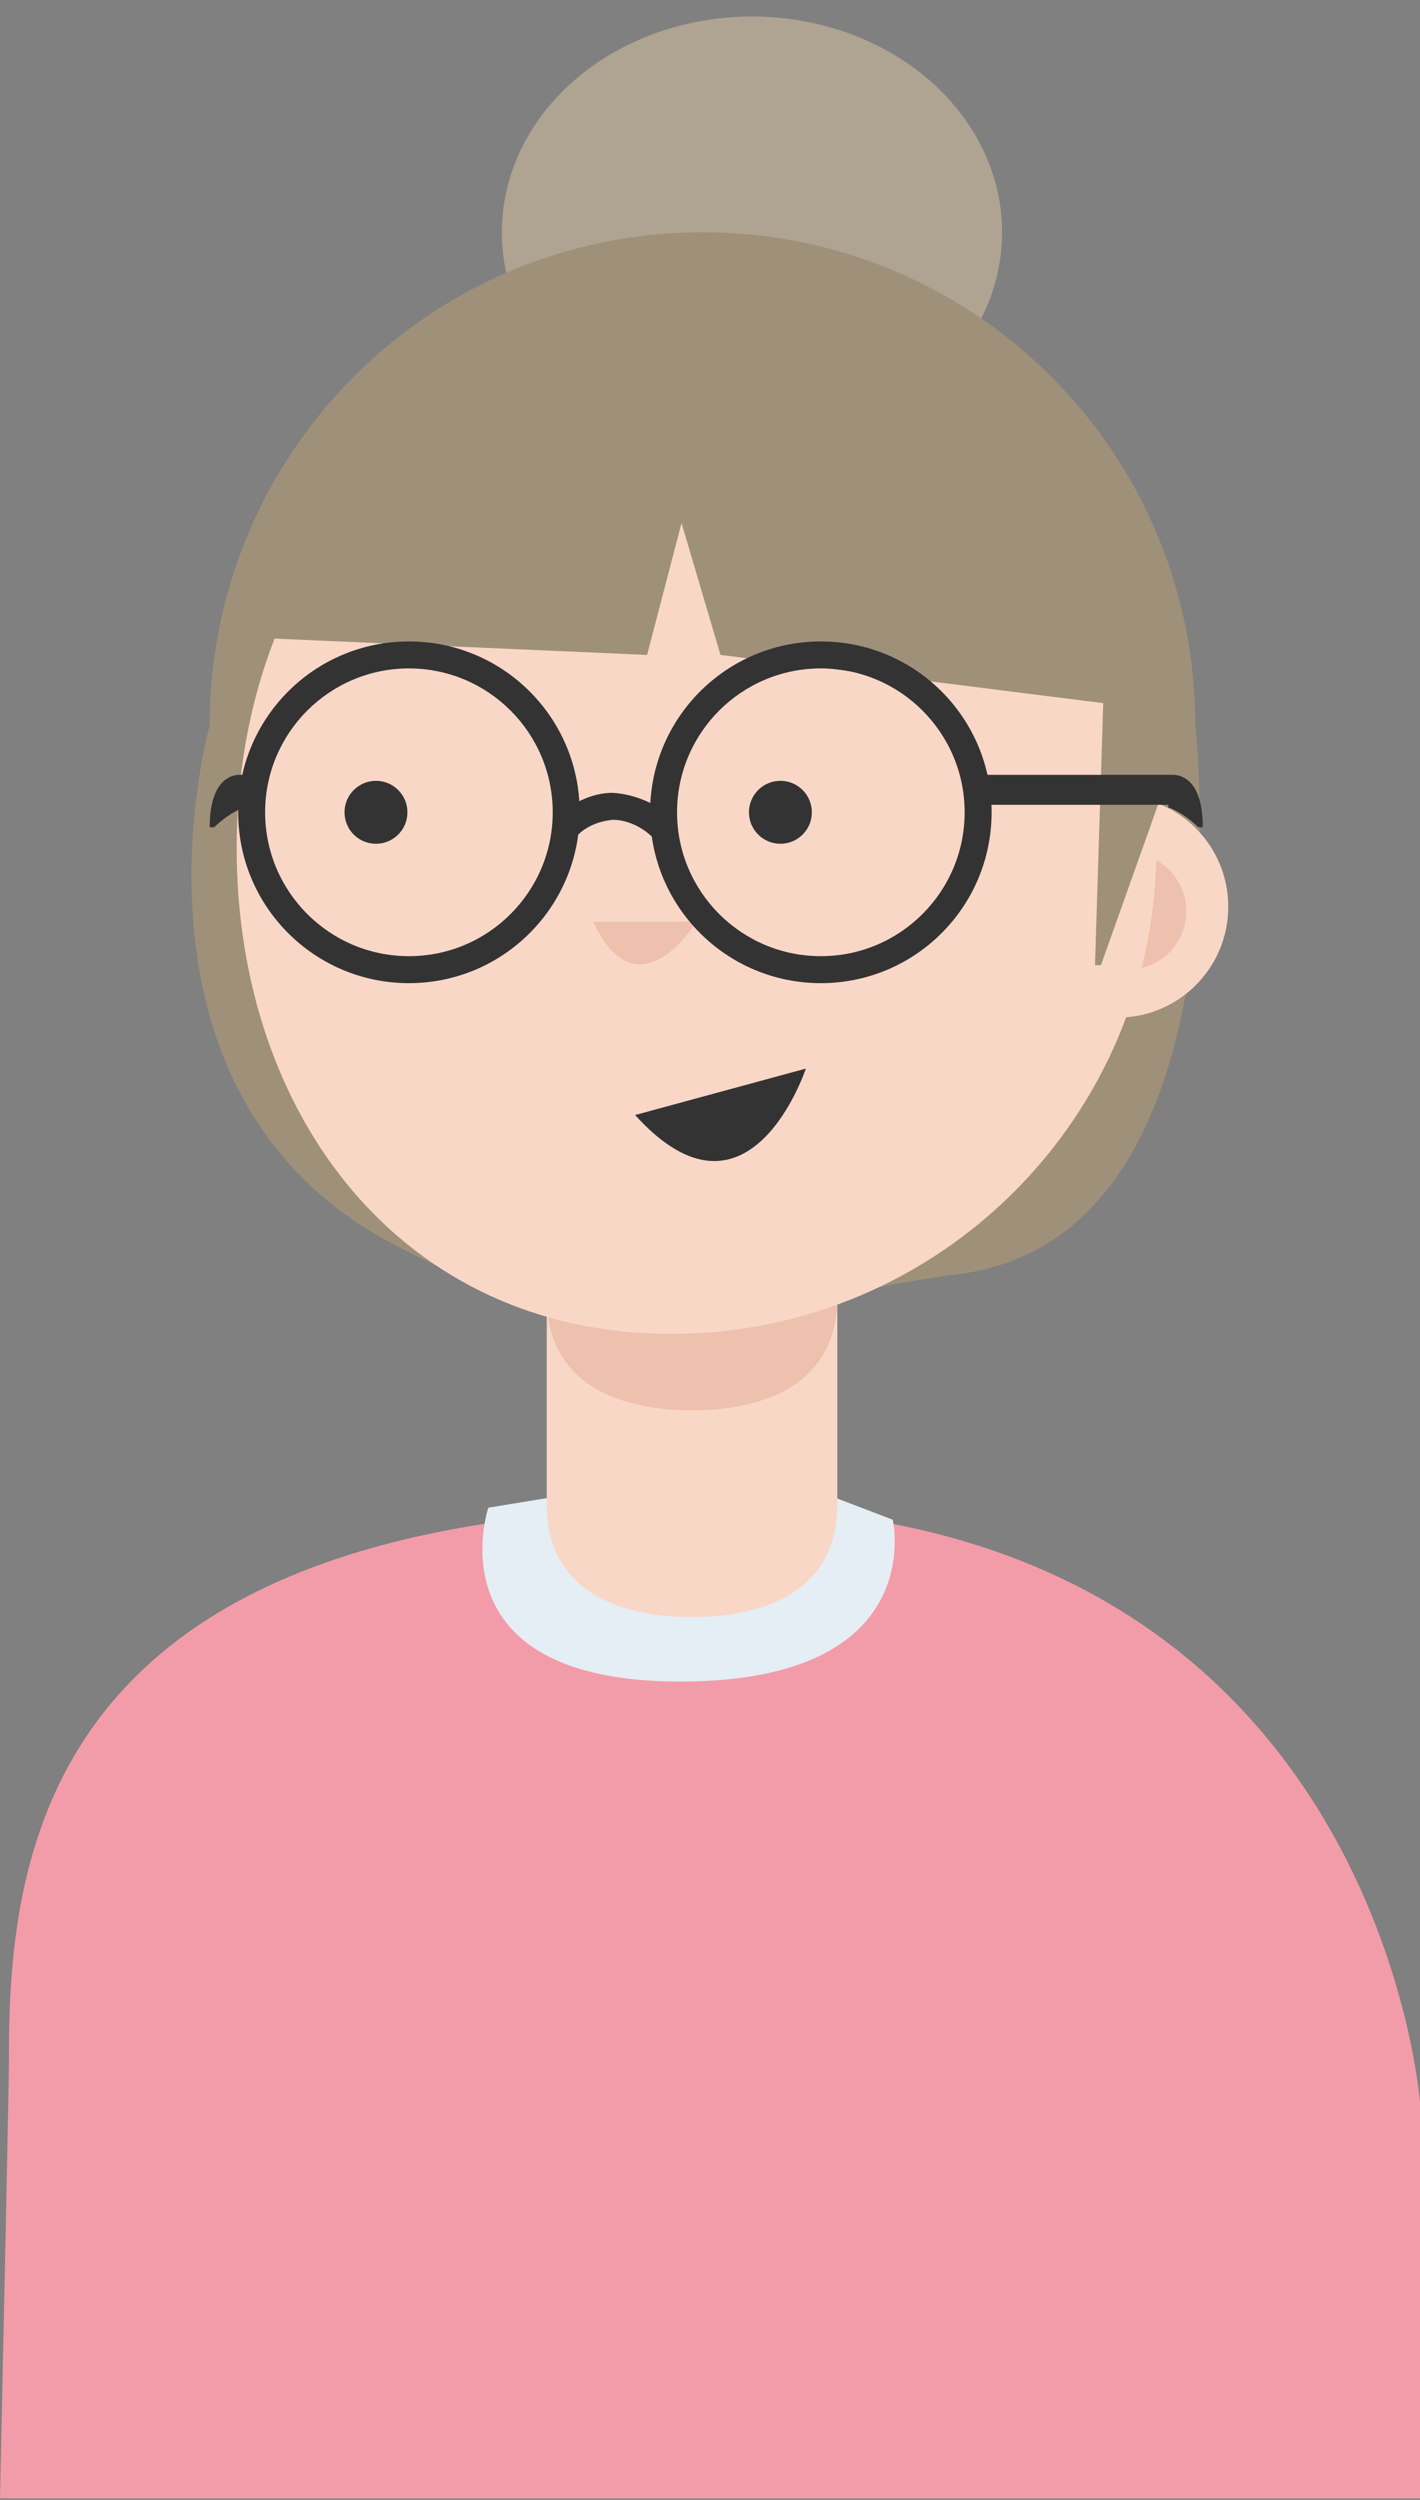 <?xml version="1.0" encoding="UTF-8"?>
<svg id="Layer_1" xmlns="http://www.w3.org/2000/svg" version="1.1" viewBox="0 0 94.8 166.8" width="94.8" height="166.8">
  <rect x="0" y="0" width="94.8" height="166.8" fill="#808080" stroke="none"/>
  <!-- Generator: Adobe Illustrator 29.3.1, SVG Export Plug-In . SVG Version: 2.1.0 Build 151)  -->
  <defs>
    <style>
      .st0, .st1 {
        fill: #f9d7c7;
      }

      .st2 {
        fill: #afa391;
      }

      .st3, .st4 {
        fill: #edc1ae;
      }

      .st3, .st1 {
        fill-rule: evenodd;
      }

      .st5 {
        fill: #9f9079;
      }

      .st6 {
        fill: #f39ca9;
      }

      .st7 {
        fill: #e5edf5;
      }

      .st8 {
        fill: #333;
      }
    </style>
  </defs>
  <g id="Group_6645">
    <g id="Group_2707">
      <path id="Path_42713" class="st6" d="M.6,137.6c-.1-14.9,2.9-37,47.1-37s47.1,39.7,47.1,39.7v26.4H0s.6-27.6.6-29.2h0Z"/>
    </g>
  </g>
  <g>
    <ellipse id="Ellipse_1422" class="st2" cx="50.2" cy="15.5" rx="16.7" ry="14.4"/>
    <path id="Path_42729" class="st5" d="M46.9,15.5c-18.2,0-32.9,14.7-32.9,32.9,0,0-7,24.8,12.6,34.8,19.6,9.9,18,4.4,37.5,1.8s15.7-36.6,15.7-36.6c0-18.2-14.7-32.9-32.9-32.9Z"/>
    <path id="Path_42715" class="st7" d="M59.6,101.4s2.5,10.8-14.2,10.8-12.8-11.6-12.8-11.6l12.8-2.1h6.6l7.6,2.9Z"/>
    <path id="Path_42716" class="st1" d="M46.2,107.9h0c5.4,0,9.7-2.1,9.7-7.5v-17.1h-19.4v17.1c0,5.4,4.3,7.5,9.7,7.5Z"/>
    <path id="Path_42718" class="st3" d="M46.2,94.1h0c5.4,0,9.7-2.1,9.7-7.5v-17.1h-19.4v17.1c0,5.4,4.3,7.5,9.7,7.5Z"/>
    <circle id="Ellipse_715" class="st0" cx="74.6" cy="60.5" r="7.4"/>
    <circle id="Ellipse_716" class="st4" cx="75.3" cy="60.8" r="3.9"/>
    <path id="Path_42721" class="st0" d="M77.2,56.6c0,17.9-14.5,32.4-32.4,32.4s-29-14.5-29-32.4,11.2-32.4,29-32.4,32.4,14.5,32.4,32.4Z"/>
    <circle id="Ellipse_719" class="st8" cx="25.1" cy="54.2" r="2.1"/>
    <circle id="Ellipse_720" class="st8" cx="52.1" cy="54.2" r="2.1"/>
    <path id="Path_42722" class="st8" d="M53.8,71.3s-3.8,11.5-11.4,3.1"/>
    <path id="Path_42723" class="st4" d="M46.5,61.5s-3.9,6.4-6.9,0"/>
    <path id="Path_42724" class="st5" d="M77.2,47.4l-1.3-.2-27.8-3.5-2.6-8.8-2.3,8.8-27.4-1.2,12.5-17.9,21.2-6.2,17.8,9.2,10,13.9"/>
    <path id="Path_42725" class="st8" d="M54.8,65.6c6.3,0,11.4-5.1,11.4-11.4,0-6.3-5.1-11.4-11.4-11.4-6.3,0-11.4,5.1-11.4,11.4,0,6.3,5.1,11.4,11.4,11.4ZM54.8,44.6c5.3,0,9.6,4.3,9.6,9.6,0,5.3-4.3,9.6-9.6,9.6-5.3,0-9.6-4.3-9.6-9.6,0-5.3,4.3-9.6,9.6-9.6h0Z"/>
    <path id="Path_42727" class="st8" d="M27.3,65.6c6.3,0,11.4-5.1,11.4-11.4,0-6.3-5.1-11.4-11.4-11.4s-11.4,5.1-11.4,11.4h0c0,6.3,5.1,11.4,11.4,11.4ZM27.3,44.6c5.3,0,9.6,4.3,9.6,9.6s-4.3,9.6-9.6,9.6-9.6-4.3-9.6-9.6c0-5.3,4.3-9.6,9.6-9.6h0Z"/>
    <path id="Path_42728" class="st8" d="M38.4,55.9c.6-.7,1.5-1.1,2.5-1.2h0c1,0,2,.5,2.7,1.2l1.3-1.3c-1.1-1-2.5-1.6-4-1.7h0c-1.4,0-2.8.7-3.8,1.7l1.3,1.3Z"/>
    <path id="Path_42735" class="st8" d="M16.2,53.9c0,0,0-.1,0-.2h.2v-2h-.4c-.7,0-2,.5-2,3.5h.3c.5-.5,1.2-1,1.9-1.3Z"/>
    <path id="Path_44088" class="st5" d="M73.1,64.4h.4c0,0,4.2-11.8,4.2-11.8l-3.8-13.6-.8,25.5Z"/>
    <path id="Path_42726" class="st8" d="M78,53.9c0,0,0-.1,0-.2h-12.4v-2h12.7c.7,0,2,.5,2,3.5h-.3c-.5-.5-1.2-1-1.9-1.3Z"/>
  </g>
</svg>